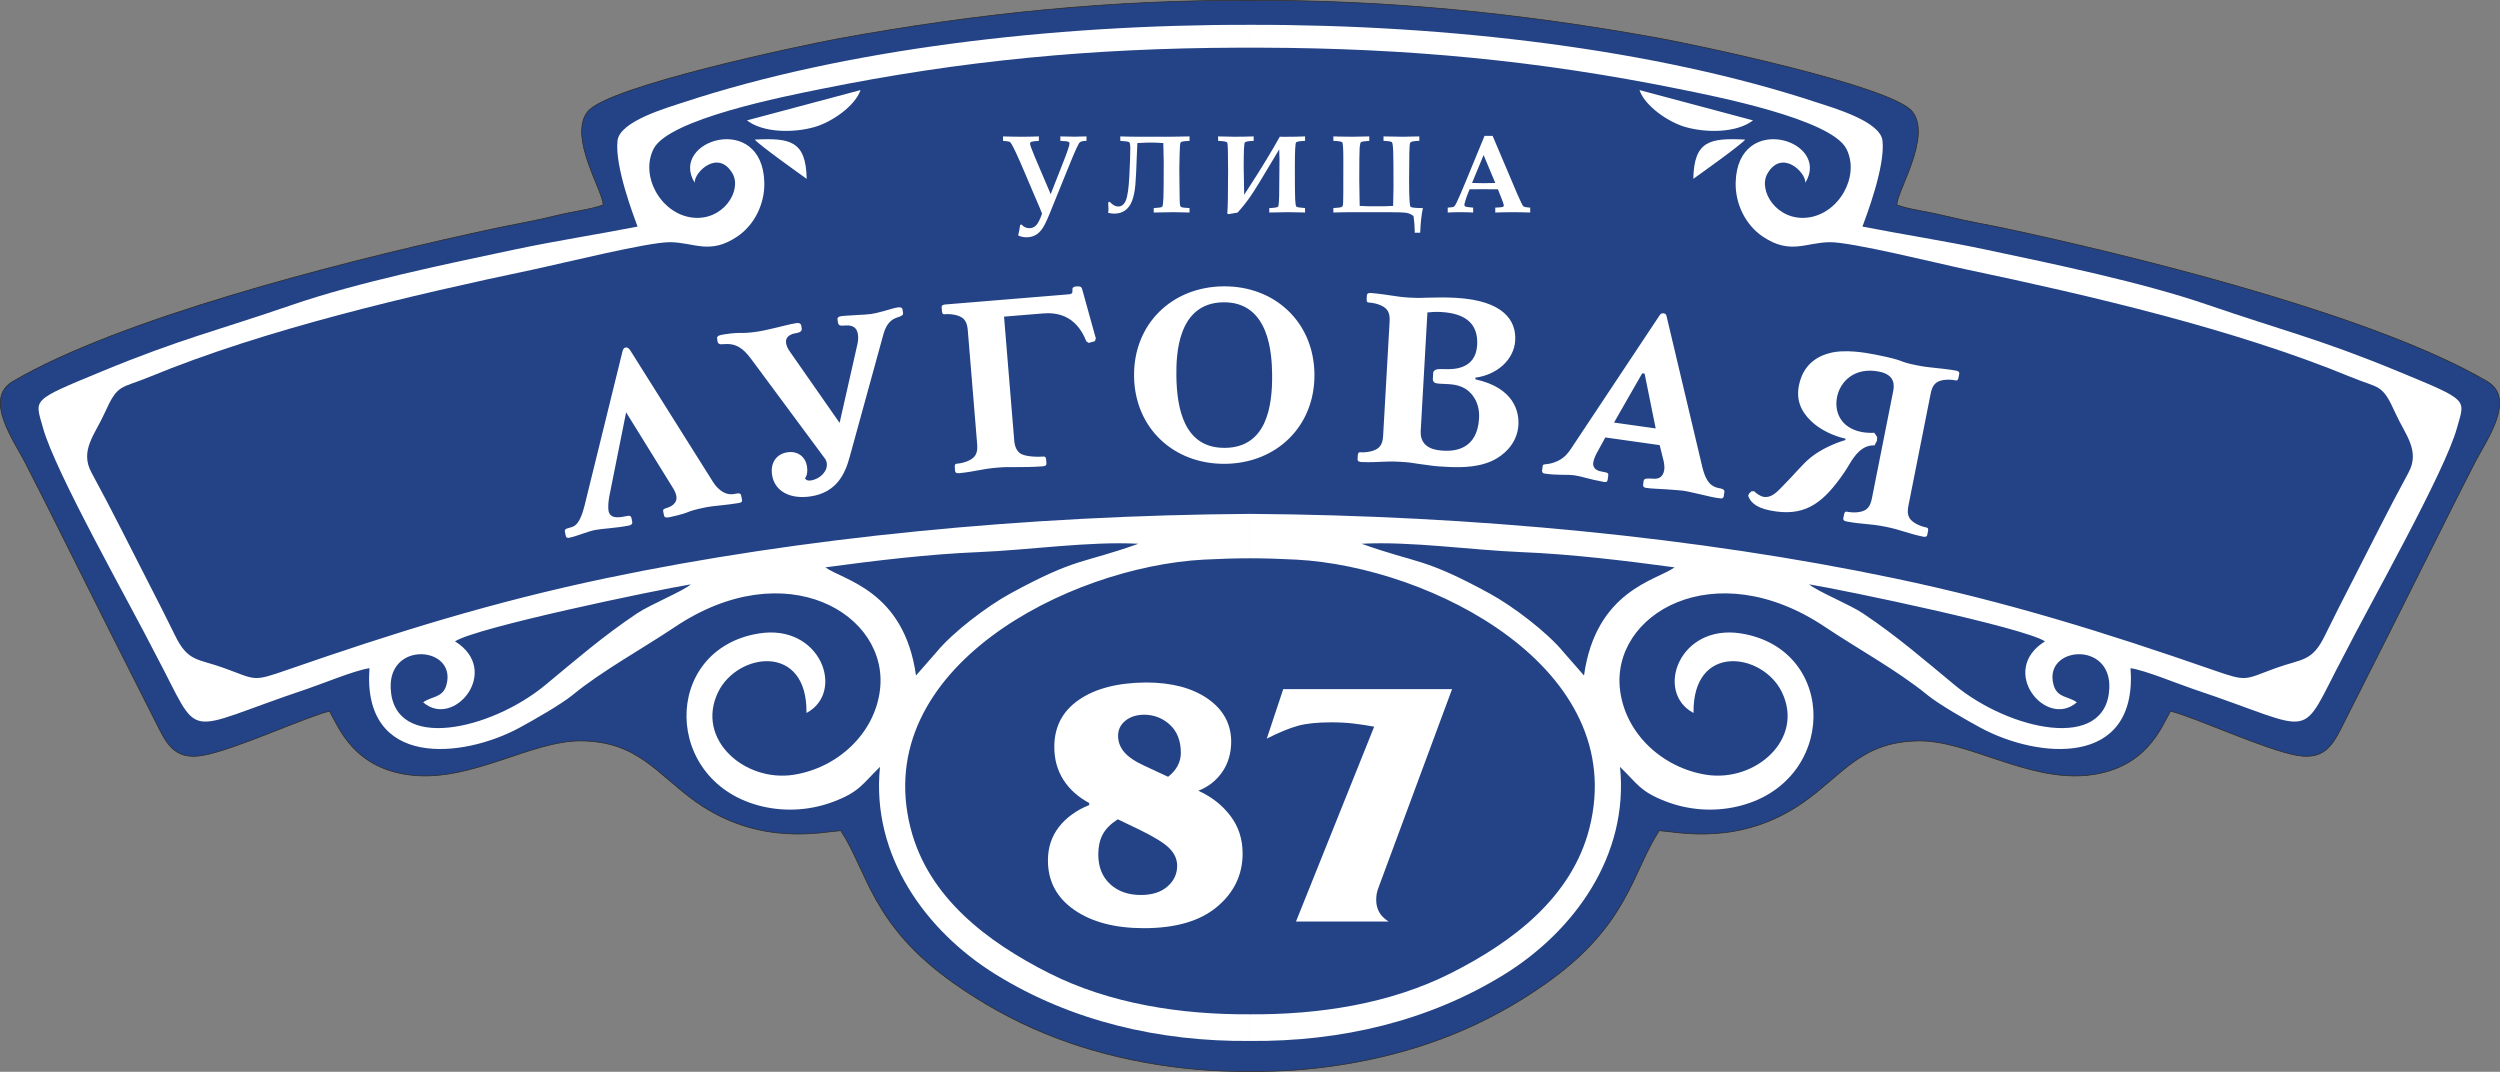 <?xml version="1.0" encoding="UTF-8"?> <!-- Creator: CorelDRAW 2019 (64-Bit) --> <svg xmlns="http://www.w3.org/2000/svg" xmlns:xlink="http://www.w3.org/1999/xlink" xmlns:xodm="http://www.corel.com/coreldraw/odm/2003" xml:space="preserve" width="700.2mm" height="300.199mm" style="shape-rendering:geometricPrecision; text-rendering:geometricPrecision; image-rendering:optimizeQuality; fill-rule:evenodd; clip-rule:evenodd" viewBox="0 0 21576.81 9250.69"><rect x="0" y="0" width="21576.81" height="9250.69" fill="#808080" stroke="none"/> <defs> <style type="text/css"> <![CDATA[ .str0 {stroke:#2B2A29;stroke-width:6.16;stroke-miterlimit:22.926} .fil3 {fill:none} .fil0 {fill:#234386} .fil2 {fill:white} .fil1 {fill:white;fill-rule:nonzero} ]]> </style> </defs> <g id="Слой_x0020_1">  <path class="fil0 str0" d="M10788.4 3.2c-1162.92,-4.93 -2323.01,105.88 -3545.39,329.49 -316.36,57.88 -1985.14,409.07 -2168.07,627.9 -178.4,213.35 136.47,697.92 129.92,808.46 -106.19,39.02 -255.42,54.93 -405.69,92.05 -189.09,46.7 -397.22,82.43 -522.62,109.31 -1091.82,234.07 -2952.98,691.94 -3979.79,1219.68 -65.42,33.63 -127.5,67.57 -185.73,101.73 -253.14,148.46 5.46,506.57 101.79,692.46 48.33,93.22 107.25,209.19 171.45,336.77 63.14,125.43 131.44,262.15 199.83,399.56 248.04,498.14 498.08,993.72 749.25,1490.18 97.47,192.65 159.37,353.11 415.04,309.55 274.33,-46.75 903.46,-339 1095.84,-382.22 77.65,136.02 208.68,501.84 717.98,553.55 512.12,52.05 1025.39,-298.98 1448.29,-297.03 497.94,2.28 662.95,290.9 998.22,527.29 549.33,387.32 1086.41,257.66 1247.85,247.18 235.27,361.47 265.48,816.42 978.98,1319.24 500.68,352.81 1033.89,568.94 1642.04,680.58 301.14,55.28 606.43,81.41 910.79,78.46 70.17,0.67 140.38,-0.2 210.6,-2.6 234.29,-8.03 468.47,-33.31 700.19,-75.85 608.15,-111.64 1141.36,-327.76 1642.04,-680.58 713.51,-502.82 743.71,-957.76 978.99,-1319.24 161.44,10.49 698.52,140.14 1247.85,-247.18 335.27,-236.4 500.27,-525.02 998.22,-527.29 422.9,-1.95 936.17,349.08 1448.29,297.03 509.3,-51.7 640.33,-417.53 717.98,-553.55 192.38,43.22 821.52,335.47 1095.84,382.22 255.67,43.57 317.58,-116.89 415.04,-309.55 251.17,-496.46 501.21,-992.05 749.24,-1490.18 68.4,-137.42 136.7,-274.14 199.84,-399.56 64.2,-127.58 123.12,-243.55 171.45,-336.77 96.33,-185.89 354.93,-544.01 101.79,-692.46 -58.23,-34.16 -120.31,-68.1 -185.73,-101.73 -1026.81,-527.74 -2887.97,-985.62 -3979.79,-1219.68 -125.4,-26.88 -333.52,-62.61 -522.61,-109.31 -150.27,-37.11 -299.5,-53.03 -405.69,-92.05 -6.55,-110.54 308.32,-595.11 129.92,-808.46 -182.93,-218.83 -1851.7,-570.01 -2168.07,-627.9 -1222.37,-223.6 -2382.46,-334.42 -3545.38,-329.49z"></path> <path class="fil1" d="M9377.31 1215.64c-28.08,0 -47.46,4.31 -57.95,12.95 -10.66,8.63 -39.22,70.64 -86.03,186.02l-144.31 355.43c-37.93,97.17 -66.34,160.93 -85.39,191.46 -18.88,30.52 -40.19,52.42 -63.76,66 -23.57,13.58 -50.68,20.46 -81.19,20.46 -25.35,0 -49.07,-5.27 -71.19,-15.98 7.91,-31 13.4,-61.05 16.62,-90.45l12.75 -3.84c17.43,21.1 40.52,31.64 68.92,31.64 21.79,0 41,-8.47 57.31,-25.25 16.3,-16.94 33.09,-50.34 50.68,-100.04 -9.2,-25.25 -31.96,-79.91 -68.6,-163.65 -18.08,-40.75 -41.49,-96.05 -70.54,-165.73 -33.09,-79.59 -62.79,-147.03 -88.94,-202.48 -26.31,-55.62 -43.1,-85.02 -50.69,-88.06 -7.58,-3.2 -26.95,-5.91 -58.27,-8.47l0 -38.36c58.27,1.92 113.64,2.88 165.93,2.88 45.04,0 92.98,-0.96 143.66,-2.88l0 38.36c-34.38,2.24 -55.69,4.79 -63.76,7.99 -8.23,3.2 -12.43,8.63 -12.43,16.46 0,10.55 13.24,47.62 39.71,110.75l138.33 324.9 103.3 -262.89c39.39,-99.88 59.08,-157.58 59.08,-173.24 0,-7.83 -3.55,-13.26 -10.82,-16.46 -7.26,-3.2 -30.02,-5.59 -68.12,-7.51l0 -38.36c56.17,1.6 95.56,2.4 118.32,2.4 20.82,0 56.5,-0.8 107.34,-2.4l0 38.36zm662.88 19.18l-59.56 -3.36c-5.33,-0.32 -12.27,-0.48 -20.82,-0.48l-66.02 0 -25.02 1.44c-26.15,0.64 -43.58,1.28 -52.46,1.92 -1.29,14.54 -2.9,50.02 -4.68,106.28 -3.55,109.15 -7.58,192.74 -12.26,250.59 -4.84,58.01 -14.53,105.64 -29.06,143.03 -14.69,37.39 -35.03,64.88 -61.01,82.78 -25.99,17.74 -56.5,26.69 -91.36,26.69 -15.82,0 -33.58,-2.24 -53.43,-6.55 1.61,-10.55 2.42,-20.46 2.42,-29.88 0,-16.78 -0.81,-36.76 -2.42,-60.09l12.75 -6.07c25.18,27.49 49.39,41.23 72.8,41.23 30.83,0 53.43,-18.22 67.63,-54.5 14.37,-36.28 24.21,-105.96 29.54,-209.36 5.33,-103.4 8.07,-183.15 8.07,-239.08 0,-29.72 -3.23,-47.14 -9.68,-52.26 -6.62,-5.12 -32.12,-8.95 -76.51,-11.51l0 -38.36c58.43,1.92 112.67,2.88 162.71,2.88l262.14 0c43.91,0 101.37,-0.96 172.72,-2.88l0 38.36c-38.26,2.24 -60.37,4.47 -66.51,7.03 -6.29,2.56 -10.49,6.55 -12.91,11.99 -2.26,5.43 -4.36,37.23 -6.13,95.41 -1.78,58.01 -2.59,99.09 -2.59,123.22 0,5.12 0.32,42.19 0.97,111.39l1.94 149.75c0.32,30.84 1.45,49.54 3.55,56.41 1.94,6.87 4.52,11.51 7.26,13.9 2.91,2.4 7.43,4.16 13.56,5.59 6.13,1.44 26.47,3.2 60.85,5.44l0 38.36c-7.59,0 -24.86,-0.48 -51.82,-1.28 -39.38,-1.12 -69.41,-1.6 -90.23,-1.6 -48.43,0 -103.95,0.96 -166.91,2.88l0 -38.36c42.78,-1.92 66.99,-5.6 72.64,-11.35 5.65,-5.59 9.2,-31.48 10.98,-77.67 1.77,-46.19 2.58,-148.79 2.58,-308.12l-3.71 -163.81zm1223.47 -57.53l0 38.36c-44.55,1.6 -70.38,6.07 -77.48,13.42 -7.1,7.35 -10.66,78.47 -10.66,213.51 0,147.51 0.81,239.88 2.59,277.12 1.77,37.24 5.32,58.49 10.65,63.61 5.32,5.12 30.35,9.27 74.9,12.47l0 38.36c-0.97,0 -10.17,-0.32 -27.76,-0.8 -52.95,-1.44 -92.01,-2.08 -117.51,-2.08 -16.95,0 -71.51,0.96 -163.68,2.88l0 -38.36c43.58,-1.28 68.76,-5.28 75.54,-11.99 6.78,-6.71 10.33,-56.57 10.33,-149.91l2.26 -262.1c0,-14.7 -0.81,-42.19 -2.42,-82.62l-61.34 102.76c-89.91,151.82 -151.73,252.35 -185.63,301.41 -33.74,49.06 -71.19,96.21 -112.51,141.6 -41.65,6.23 -68.44,10.71 -80.38,13.58l-8.07 -7.03c4.52,-48.9 6.78,-173.56 6.78,-374.12 0,-148.79 -2.26,-227.42 -6.78,-236.05 -4.52,-8.47 -30.99,-13.74 -79.42,-15.66l0 -38.36c66.5,1.92 111.05,2.88 133.65,2.88 66.5,0 124.29,-0.96 173.36,-2.88l0 38.36c-44.07,1.6 -69.57,6.07 -76.19,13.58 -6.62,7.51 -10.01,77.03 -10.01,208.4 0,24.29 1.45,105.48 4.2,243.4l59.89 -92.69c96.36,-149.11 178.69,-285.11 247.29,-408.17l41.65 0.48c67.63,0 126.55,-1.12 176.75,-3.36zm244.16 656.84l0 -38.36c39.71,-2.56 62.63,-5.12 68.6,-7.83 6.14,-2.55 10.33,-7.19 12.91,-13.74 2.42,-6.55 3.88,-40.11 4.2,-100.52 0.32,-60.41 0.48,-159.18 0.48,-295.98 0,-93.01 -3.23,-142.87 -9.69,-149.59 -6.46,-6.71 -31.96,-10.87 -76.51,-12.46l0 -38.36c5.97,0 26.15,0.48 60.53,1.6 38.26,0.8 72.8,1.28 103.63,1.28 26.15,0 74.73,-0.96 145.76,-2.88l0 38.36c-41.48,2.88 -65.21,6.39 -71.02,10.87 -5.65,4.31 -9.69,20.13 -11.94,47.3 -2.1,27.33 -3.23,121.62 -3.23,283.19 0,51.62 0.81,103.56 2.42,155.82 0.81,28.45 1.29,49.86 1.29,64.25 40.03,2.24 66.83,3.36 80.22,3.36l128 0c16.95,0 43.75,-1.12 80.22,-3.36l3.23 -164.29c0,-158.37 -0.81,-260.82 -2.58,-307.16 -1.78,-46.51 -5.49,-72.71 -11.3,-78.47 -5.65,-5.75 -29.86,-9.59 -72.31,-11.51l0 -38.36c66.02,1.92 121.54,2.88 166.74,2.88 47.46,-0.8 94.75,-1.76 142.21,-2.88l0 38.36c-48.75,0 -75.54,6.71 -80.54,19.98 -5,13.26 -7.59,120.34 -7.59,321.07 0,145.59 4.36,221.82 13.24,228.7 8.88,6.87 44.07,10.39 105.89,10.39 -12.75,58.01 -20.5,128.97 -23.24,212.87l-47.46 0 0 -18.7c0,-33.88 -3.39,-75.27 -10.01,-124.49 -17.6,-14.71 -37.29,-23.97 -59.08,-28.13 -21.79,-4 -77.32,-6.07 -166.58,-6.07l-293.78 0c-56.82,0 -114.28,0.96 -172.71,2.88zm987.16 -42.19c29.54,-1.6 47.78,-4.47 54.72,-8.95 4.68,-3.04 12.1,-14.87 22.27,-35.48 19.21,-40.59 43.74,-97.01 73.61,-169.08l167.06 -405.93 69.73 0 213.39 502.94c27.76,63.45 44.87,98.13 51.33,104.2 6.46,6.07 26.31,10.23 59.72,12.3l0 42.19c-51.49,-1.92 -100.08,-2.88 -145.76,-2.88 -54.56,0 -106.53,0.96 -155.77,2.88l0 -42.19c37.61,-1.6 59.24,-3.52 65.05,-6.23 5.81,-2.56 8.71,-7.19 8.71,-13.9 0,-5.91 -6.62,-25.73 -19.85,-59.61l-31.15 -78.47c-39.06,-0.64 -82.49,-0.96 -130.59,-0.96 -41.8,0 -79.9,0.32 -114.12,0.96l-20.82 52.74c-5.65,14.38 -12.59,35.8 -20.66,64.24 -1.94,6.39 -2.9,12.15 -2.9,17.42 0,7.03 3.07,11.99 9.2,14.87 6.13,2.88 28.25,5.91 66.34,8.95l0 42.19c-30.83,-1.92 -69.25,-2.88 -115.25,-2.88 -43.74,0 -78.45,0.96 -104.27,2.88l0 -42.19zm309.59 -453.87l-99.76 241c29.06,1.28 60.85,1.92 95.88,1.92 36.48,0 71.35,-0.64 104.76,-1.92l-100.89 -241z"></path> <path class="fil1" d="M9400.74 6947.77l0 -17.19c-96.57,-51.58 -170.92,-118.44 -223.07,-200.59 -52.15,-82.14 -78.22,-176.7 -78.22,-283.68 0,-173.84 70.97,-309.47 212.93,-406.9 141.95,-97.43 334.6,-147.09 577.95,-149 220.17,0 397.37,46.32 531.6,138.98 134.23,92.65 202.31,215.39 204.24,368.21 0,103.16 -26.07,191.99 -78.22,266.49 -52.15,74.5 -120.71,127.99 -205.69,160.47 113.95,51.58 206.17,123.69 276.67,216.34 70.49,92.65 105.74,201.06 105.74,325.23 0,183.39 -73.39,336.7 -220.17,459.91 -146.78,123.21 -357.3,184.82 -631.55,184.82 -249.14,0 -449.52,-52.53 -601.13,-157.6 -151.61,-105.07 -227.41,-247.39 -227.41,-426.96 0,-110.8 31.38,-206.79 94.15,-287.98 62.77,-81.19 150.16,-144.71 262.18,-190.56zm478.01 -337.65l202.79 94.08c36.69,-28.66 64.22,-60.17 82.56,-95.51 18.35,-35.34 27.52,-71.64 27.52,-109.84 0,-102.68 -30.42,-182.92 -91.26,-240.7 -60.84,-57.79 -134.71,-87.88 -221.62,-89.79 -67.6,0 -122.64,17.19 -165.13,51.1 -42.49,34.39 -63.74,78.32 -63.74,131.33 0,51.1 17.39,97.91 52.15,139.45 34.77,42.03 93.67,81.67 176.72,119.87zm-40.56 552.56l-191.2 -91.7c-61.8,40.12 -105.26,84.05 -130.36,131.81 -25.11,47.76 -37.66,105.07 -37.66,171.93 0,106.98 33.8,191.99 101.4,255.03 67.6,63.04 156.44,94.56 266.52,94.56 96.57,0 172.85,-24.36 228.86,-73.07 56.01,-48.71 84.01,-108.41 84.01,-179.09 0,-55.4 -22.21,-105.55 -66.63,-150.44 -44.42,-44.89 -129.4,-97.91 -254.94,-159.03zm1237.02 -1214.97l1457.19 0 -625.75 1687.78c-13.52,34.38 -21.73,60.17 -24.62,77.37 -2.9,17.19 -4.35,35.34 -4.35,54.44 0,38.2 8.21,72.59 24.62,103.16 16.42,30.57 43.94,58.27 82.57,83.1l-799.57 0 675 -1682.05c-63.73,-11.46 -124.09,-20.54 -181.06,-27.22 -56.97,-6.69 -120.23,-10.03 -189.75,-10.03 -119.74,0 -215.83,10.03 -288.25,30.09 -72.43,20.06 -161.75,56.83 -267.97,110.32l141.95 -426.96z"></path> <path class="fil2" d="M2524.45 2630.26c-651.63,224.08 -962.58,293.1 -1644.59,574.74 -622.18,256.94 -577.34,237.19 -509.88,484.05 104.44,383.7 754.83,1527.22 973.68,1960.17 408.52,767.14 199.05,667.49 1300,298.94 143.12,-47.9 412.49,-160.94 544.94,-181.46 -62.68,868.55 804.38,778.38 1292.01,515.66 120.39,-64.87 364.08,-204.09 461.22,-283.99 252.08,-207.34 602.31,-398.86 882.94,-587.03 957.02,-641.76 1853.38,-111.14 1769.51,547.54 -47.82,375.64 -366.48,667.74 -742.34,727.67 -424.11,67.65 -853.03,-307.29 -652.92,-715.24 166.85,-340.05 771.03,-424.56 761.4,182.16 337.39,-177.83 125.82,-772.24 -410.09,-686.33 -843.91,135.27 -836.07,1297.06 37.96,1494.87 202.21,45.75 415.8,29.63 608.51,-44.07 224.13,-85.76 245.01,-150.66 398.21,-299.26 -78.18,768.14 398.51,1419.54 998.14,1790.92 652.56,404.19 1414.12,581.62 2195.26,574.49l0 -229.91c595.19,3.88 1209.91,-90.09 1735.94,-356.09 527.57,-266.75 1040.91,-650.27 1193.58,-1250.84 351.57,-1382.82 -1365.13,-2255.58 -2530.81,-2317.36 -136.57,-7.23 -269.12,-11.39 -398.71,-11.46l0 -383.27c1929.81,13.04 3875.37,202.71 5555.95,554.79 981.97,205.74 1825.02,468.93 2756.33,792.59 302.84,105.26 263.08,83.79 545.72,-18.04 224.38,-80.83 308.55,-51.45 419.34,-279.46 75.68,-155.79 156.54,-312.9 235.65,-467.31 160.81,-313.85 316.39,-628.1 485.23,-937.77 104.24,-191.2 -28.71,-328.49 -112.23,-514.01 -116.45,-258.59 -133.26,-208.11 -389.01,-313.67 -993.65,-410.12 -2253.25,-703.38 -3316.86,-927.41 -236.18,-49.73 -984.62,-236.07 -1174.8,-234.64 -208.71,1.55 -340.88,111.16 -578.05,-47.32 -152.85,-102.16 -240.2,-286.9 -235.5,-468.59 15.97,-615.48 826.46,-364.02 601.2,2.78 4.8,-91.24 -203.76,-293.08 -327,-78.93 -84.09,146.13 82.05,413.05 349.75,379.34 269.37,-33.96 450.76,-358.97 331.68,-592.93 -131.59,-258.57 -1142.58,-455.34 -1444.3,-516.48 -1220.63,-247.33 -2348.01,-352.31 -3596.39,-356.54 -35.69,-0.13 -71.26,-0.13 -106.72,-0.07l0 -197.23c-1720.09,-3.4 -3507.27,212.87 -4888.81,668.81 -145.59,48.05 -550.85,162.99 -569.96,330.87 -25.5,223.88 143.52,660.53 172.97,741.57 -350.21,68.67 -708.07,123.38 -1057.04,197.25 -589.9,124.9 -1356.09,283.16 -1921.12,477.52zm11928.44 2266.39c-150.34,111.09 -679.38,195.93 -781.75,933.61l-174.48 -199.28c-140.89,-172.55 -437.34,-398.26 -642.1,-509.78 -575.93,-313.7 -614.47,-253.29 -1102.84,-428.17 426.79,-22.55 946.88,54.68 1381.05,72.2 426.65,17.22 896.21,74.1 1320.12,131.41zm-7328.98 0c150.34,111.09 679.38,195.93 781.75,933.61l174.48 -199.28c140.89,-172.55 437.34,-398.26 642.1,-509.78 575.93,-313.7 614.47,-253.29 1102.84,-428.17 -426.79,-22.55 -946.88,54.68 -1381.06,72.2 -426.64,17.22 -896.2,74.1 -1320.12,131.41zm-3196.82 638.71c406.02,251.73 -9.43,758.45 -274.91,526.19 73.02,-54.23 168.09,-36.34 200.22,-148.43 95.04,-331.54 -497.82,-388.25 -480.58,26.13 23.03,554.27 864.53,361.6 1334.27,-26.55 272,-224.78 492.11,-417.15 790.17,-617.49 117.46,-78.95 396.23,-191.05 466.38,-251.93 -310.65,51.38 -1852.21,372.41 -2035.54,492.08zm13722.62 0c-406.02,251.73 9.43,758.45 274.91,526.19 -73.03,-54.23 -168.09,-36.34 -200.22,-148.43 -95.04,-331.54 497.82,-388.25 480.58,26.13 -23.03,554.27 -864.53,361.6 -1334.27,-26.55 -272,-224.78 -492.11,-417.15 -790.17,-617.49 -117.46,-78.95 -396.24,-191.05 -466.38,-251.93 310.65,51.38 1852.21,372.41 2035.54,492.08zm1402.64 -2905.1c651.63,224.08 962.58,293.1 1644.59,574.74 622.18,256.94 577.34,237.19 509.87,484.05 -104.44,383.7 -754.83,1527.22 -973.67,1960.17 -408.52,767.14 -199.05,667.49 -1300,298.94 -143.12,-47.9 -412.49,-160.94 -544.94,-181.46 62.69,868.55 -804.37,778.38 -1292.01,515.66 -120.39,-64.87 -364.08,-204.09 -461.22,-283.99 -252.08,-207.34 -602.31,-398.86 -882.94,-587.03 -957.02,-641.76 -1853.37,-111.14 -1769.51,547.54 47.83,375.64 366.48,667.74 742.34,727.67 424.12,67.65 853.03,-307.29 652.92,-715.24 -166.85,-340.05 -771.03,-424.56 -761.4,182.16 -337.39,-177.83 -125.83,-772.24 410.09,-686.33 843.91,135.27 836.07,1297.06 -37.96,1494.87 -202.21,45.75 -415.8,29.63 -608.51,-44.07 -224.13,-85.76 -245.01,-150.66 -398.21,-299.26 78.18,768.14 -398.51,1419.54 -998.14,1790.92 -652.56,404.19 -1414.12,581.62 -2195.26,574.49l0 -229.91c-595.19,3.88 -1209.91,-90.09 -1735.94,-356.09 -527.57,-266.75 -1040.91,-650.27 -1193.58,-1250.84 -351.57,-1382.82 1365.13,-2255.58 2530.81,-2317.36 136.57,-7.23 269.12,-11.39 398.71,-11.46l0 -383.27c-1929.81,13.04 -3875.37,202.71 -5555.96,554.79 -981.97,205.74 -1825.02,468.93 -2756.33,792.59 -302.84,105.26 -263.08,83.79 -545.72,-18.04 -224.38,-80.83 -308.55,-51.45 -419.34,-279.46 -75.68,-155.79 -156.54,-312.9 -235.65,-467.31 -160.81,-313.85 -316.39,-628.1 -485.23,-937.77 -104.24,-191.2 28.71,-328.49 112.23,-514.01 116.45,-258.59 133.26,-208.11 389.01,-313.67 993.65,-410.12 2253.25,-703.38 3316.86,-927.41 236.18,-49.73 984.62,-236.07 1174.8,-234.64 208.71,1.55 340.88,111.16 578.05,-47.32 152.85,-102.16 240.2,-286.9 235.5,-468.59 -15.97,-615.48 -826.47,-364.02 -601.2,2.78 -4.8,-91.24 203.75,-293.08 327,-78.93 84.09,146.13 -82.05,413.05 -349.75,379.34 -269.37,-33.96 -450.76,-358.97 -331.68,-592.93 131.59,-258.57 1142.58,-455.34 1444.3,-516.48 1220.63,-247.33 2348.01,-352.31 3596.39,-356.54 35.69,-0.13 71.26,-0.13 106.72,-0.07l0 -197.23c1720.09,-3.4 3507.27,212.87 4888.81,668.81 145.59,48.05 550.85,162.99 569.96,330.87 25.51,223.88 -143.52,660.53 -172.97,741.57 350.21,68.67 708.08,123.38 1057.04,197.25 589.91,124.9 1356.08,283.16 1921.12,477.52zm-12090.13 -1086.47c-6.12,-330.01 -142.99,-353.96 -448.13,-339.07 43.55,51 376.32,287.17 448.13,339.07zm-515.51 -504.69c142.86,109.36 404.9,108.74 585.15,56.88 145.97,-41.99 348.46,-180.59 395.17,-318.58l-980.32 261.7zm8683.39 0c-142.86,109.36 -404.9,108.74 -585.15,56.88 -145.97,-41.99 -348.46,-180.59 -395.17,-318.58l980.32 261.7zm-515.51 504.69c6.12,-330.01 142.99,-353.96 448.13,-339.07 -43.55,51 -376.32,287.17 -448.13,339.07z"></path> <path class="fil1" d="M5403.84 3558.55l397.92 642.84c24.73,37.55 31.8,61.66 35.14,78.02 14.23,69.52 -56.86,96.86 -78.93,103.51 -13.89,4.97 -38.85,7.95 -34.24,30.45l7.53 36.8c2.93,14.31 14.83,20.4 47.54,13.7 222.02,-49.72 104.18,-42.64 318.86,-86.59 59.29,-12.14 162.83,-16.3 280.21,-36.07 10.22,-2.09 30.67,-6.28 26.48,-26.73l-7.53 -36.81c-2.14,-20.86 -23.43,-20.77 -31.6,-19.09 -33.13,4.65 -70.72,18.74 -126.12,-12.52 -29.14,-17.47 -60.79,-47.2 -83.06,-83.12l-716.98 -1139.92c-15.67,-24.49 -30.82,-25.65 -41.04,-23.56 -18.4,3.77 -22.81,23.84 -26.43,37.37l-326.71 1328.06c-37.38,150.38 -79.43,173.91 -109.26,184.28 -33.92,11.2 -63.8,10.93 -60.4,37.93l7.53 36.8c4.6,22.49 23,18.72 31.18,17.05 67.48,-13.81 151.21,-52.26 222.77,-66.92 55.21,-11.3 184.11,-16.39 290.43,-38.16 14.31,-2.93 30.25,-8.32 30.16,-29.61l-7.53 -36.81c-6.65,-22.07 -25.05,-18.3 -33.23,-16.63 -51.54,8.42 -148,36.69 -164.33,-43.05 -5.86,-28.63 -0.81,-87.18 6.39,-124.87l145.26 -726.36zm1842.54 91.2l-434.71 -623.13c-11.13,-17.28 -22.9,-38.69 -26.75,-63.43 -4.8,-30.93 4.37,-53.48 33.38,-70.66 26.95,-16.86 44.41,-13.23 72.64,-21.84 19.98,-7.32 27.27,-14.79 29.15,-29.87l-5.77 -37.12c-11.13,-17.28 -23.83,-17.42 -44.45,-14.22 -57.75,8.97 -93.91,20.92 -179.56,40.56 -75.35,18.04 -114.21,26.19 -147.21,31.31 -152.61,23.7 -139.32,0.52 -293.99,24.54 -45.37,7.05 -57.1,13.09 -60.73,30.55l5.77 37.12c12.41,25.53 32.08,16.14 76.34,15.6 111.54,-2.54 169.41,70.84 225.53,146.61l617.33 833.43c10.49,13.16 18.92,26.63 22.13,47.26 10.25,65.99 -52.64,137.01 -137.2,150.14 -22.68,3.53 -38.08,-0.42 -51.28,-17.38 10.45,-14.29 27.23,-42.24 17.62,-104.12 -13.45,-86.62 -84.29,-134.75 -168.85,-121.62 -96.93,15.06 -148.23,92.72 -132.21,195.84 21.78,140.24 155.49,212.4 334.91,184.53 220.67,-34.27 293.43,-191.31 332.74,-332.59l294.24 -1070.05c31.1,-112.55 91.37,-132.47 127.53,-144.42 32.04,-11.31 41.71,-17.04 41.21,-33.86l-5.77 -37.12c-5.73,-9.67 -15.26,-16.64 -40.01,-12.8 -35.06,5.45 -62.97,16.12 -117.69,30.95 -50.6,14.19 -83.28,21.38 -110.08,25.55 -30.94,4.8 -68.7,6.44 -131.53,9.87 -75.2,5.34 -100.59,5.06 -129.46,9.54 -18.56,2.88 -26.49,6.23 -32.5,21.94l5.77 37.12c8.61,28.23 26.85,23.29 70.8,20.68 79.65,-3.92 95.59,44.29 100.71,77.29 4.8,30.94 1.36,63.15 -6.53,93.95l-151.53 669.83zm2211.6 -728.77l-118.97 -427.88c-5.7,-18.38 -16.61,-23.76 -47.81,-21.19 -35.36,2.91 -36.24,17.64 -35.22,30.12 -0.2,23.05 2.91,35.36 -34.53,38.44l-1060.81 87.27c-12.48,1.03 -35.36,2.91 -33.48,25.79l3.08 37.44c3.96,22.71 14.36,21.85 26.84,20.83 45.76,-3.77 121.84,4.63 158.2,39.34 29.61,28.97 34.94,68.33 37.68,101.6l80.42 977.61c2.74,33.28 3.91,72.97 -20.57,106.4 -30.2,40.18 -103.88,60.9 -149.64,64.66 -12.48,1.03 -22.88,1.88 -23.08,24.93l3.08 37.44c1.88,22.88 24.76,21 37.24,19.97 137.11,-13.37 187.57,-36.37 331.09,-48.18 72.8,-5.99 96.02,-3.71 150.45,-4 54.42,-0.29 150.79,0.16 236.07,-6.85 12.48,-1.03 35.36,-2.91 33.48,-25.79l-3.08 -37.44c-3.96,-22.71 -14.36,-21.85 -26.84,-20.82 -35.36,2.91 -154.61,4.34 -199.29,-29.68 -22.34,-17.01 -43.97,-50.83 -48.59,-106.99l-88.12 -1071.2 334.88 -27.55c110.24,-9.07 283.2,6.02 375.85,241.31l19.92 13.02 53.22 -14.85 8.52 -23.74zm1099.55 -449.66c-444.51,5.02 -774.84,326 -769.78,774.69 5.07,448.68 342.55,762.13 787.07,757.11 444.51,-5.02 774.84,-326 769.77,-774.69 -5.06,-448.68 -342.55,-762.13 -787.06,-757.11zm1.56 137.74c398.6,-4.5 418.34,450.28 420.3,623.5 3.18,281.73 -51.34,628.82 -406.12,632.82 -354.78,4 -417.12,-341.77 -420.3,-623.5 -1.96,-173.21 7.52,-628.33 406.12,-632.82zm1235.89 -21.68c0.79,23.04 11.2,23.63 23.71,24.34 45.84,2.6 120.03,21.44 151.24,60.84 25.32,32.79 25.15,72.5 23.27,105.84l-55.52 979.34c-1.89,33.34 -6.22,72.81 -35.08,102.53 -35.47,35.62 -111.3,45.95 -157.15,43.35 -12.5,-0.71 -22.92,-1.3 -26.3,21.5l-2.13 37.51c-1.3,22.92 21.62,24.22 34.12,24.93 148.06,6.3 188.71,-10.21 334.57,-1.94 81.27,4.61 106.04,10.19 149.56,16.84 136.82,20.3 172.24,22.31 182.66,22.9l72.93 4.13c129.19,7.32 298.68,4.39 428.55,-73.95 95.23,-57.31 178.11,-155.04 185.67,-288.4 6.38,-112.52 -36.22,-319.79 -370.71,-393.11l-1.25 -14.71c183.17,-23.06 334.74,-152.43 344.31,-321.21 9.69,-170.86 -99.63,-344.29 -512.2,-367.68 -102.1,-5.79 -181.75,-1.94 -244.5,-1.32 -56.62,3.06 -94.24,3.02 -154.67,-0.41 -72.93,-4.14 -95.61,-9.6 -149.56,-16.84 -128.48,-19.83 -180.57,-22.78 -182.65,-22.9 -12.5,-0.71 -35.43,-2.01 -36.73,20.91l-2.13 37.51zm524.77 109.19c37.86,-4.13 75.6,-6.17 119.36,-3.69 222.95,12.64 319.74,112.2 309.93,285.14 -12.4,218.79 -220.89,209.06 -279.36,207.83 -60.55,-1.34 -83.47,-2.64 -99.71,25.71l-3.54 62.51c3.89,42.03 35.62,35.47 131.47,40.9 81.27,4.61 161.7,23.8 219.61,108.61 29.01,41.36 52.67,103.32 47.95,186.67 -15.12,266.72 -206.39,285.14 -306.41,279.47 -56.26,-3.19 -206.17,-13.78 -197.19,-172.14l57.89 -1021.01zm2004.58 1145.1l33.59 135.42c5.35,21.83 8.95,56.07 6.03,76.73 -10.5,74.4 -61.84,79.8 -91.07,77.78l-41.91 -1.7c-37.78,-1.12 -43.66,10.7 -44.83,18.96l-5.25 37.2c1.21,21.25 17.75,23.58 28.08,25.04 47.53,6.71 95.93,7.21 177.41,12.38 81.18,7.24 110.69,7.19 143.76,11.86 22.73,3.21 41.04,7.9 145.27,31.04 71.45,16.4 118.11,29.31 172.13,34.83 12.4,1.75 25.09,1.43 29.78,-16.88l5.25 -37.2c1.17,-8.27 0.27,-16.83 -9.48,-22.42 -25.11,-16.19 -58.15,-6.1 -101.89,-39.67 -20.98,-15.61 -53.81,-51.86 -77.88,-150.1l-309.19 -1304.05c-2.67,-10.91 -5.06,-23.9 -25.72,-26.81 -20.66,-2.92 -28.61,8.61 -33.91,16.29l-768.08 1156.25c-23.85,34.57 -52.41,72.7 -109.04,100.54 -94.96,45.62 -132.79,14.99 -133.32,48.64l-5.25 37.2c3.28,21.54 9.48,22.42 28.08,25.04 55.8,7.87 93.58,8.99 144.05,9.79 44.27,-0.07 77.92,0.46 110.99,5.12 64.06,9.04 107.49,29.92 249.2,56.24 14.47,2.04 28.64,6.15 34.21,-18.36l5.25 -37.2c3.79,-26.86 -21.59,-26.23 -50.23,-32.38 -31,-4.37 -87.99,-18.74 -79.24,-80.74 3.79,-26.86 22.02,-66.45 33.21,-85.95l70.91 -129.1 469.11 66.2zm-150.7 -619.86l20.67 2.92 95.55 472.97 -359.58 -50.74 243.36 -425.14zm1752.36 576.52c-94.92,27.96 -209.46,79.69 -295.32,147.74 -78.5,63.14 -115.26,119.67 -266.91,272.55 -31.88,31.97 -82.16,81.56 -143.57,69.37 -28.66,-5.69 -62.25,-29.39 -79.88,-47.78l-23.33 -0.38 -20.85 19.27 -8.16 19.66c16.43,45.82 54.57,100.21 189.68,127.04 286.59,56.92 440.34,-52.98 607.03,-281.6 20.43,-27.86 38.81,-56.13 57.19,-84.39 18.79,-30.31 35.53,-61.03 55.96,-88.89 67.82,-95.05 134.51,-109.46 180.77,-106.66l20.82 -40.55 2.01 -31.52 -24.61 -36.8c-34.38,1.68 -76.54,-0.31 -109.29,-6.81 -186.28,-37 -236.82,-178.96 -212.42,-301.78 26.83,-135.11 151.91,-261.34 362.76,-219.47 139.2,27.65 131.96,117.7 121.38,170.93l-182.95 921.18c-6.51,32.75 -16.28,71.24 -48.99,96.66 -40.07,30.34 -116.61,30.04 -161.65,21.09 -12.28,-2.44 -22.52,-4.47 -29.04,17.64l-7.32 36.85c-4.47,22.52 18.05,26.99 30.33,29.43 141.65,26.01 190.35,16.53 331.59,44.58 141.25,28.05 182.62,55.42 323.46,85.52 12.28,2.44 34.8,6.91 39.27,-15.6l7.32 -36.85c2.43,-22.92 -7.81,-24.96 -20.09,-27.39 -45.03,-8.95 -115.88,-37.91 -141.32,-81.26 -20.51,-35.99 -14.84,-75.29 -8.33,-108.04l191.08 -962.12c6.51,-32.75 16.28,-71.24 48.99,-96.66 40.07,-30.34 116.61,-30.04 161.65,-21.09 12.28,2.44 22.52,4.47 29.04,-17.64l7.32 -36.85c4.47,-22.52 -18.05,-26.99 -30.33,-29.43 -4.1,-0.81 -51.18,-10.16 -182.58,-23.49 -51.99,-6.07 -79.42,-7.26 -149.02,-21.08 -190.38,-37.81 -73.73,-35.92 -362.36,-93.24 -83.93,-16.67 -264.88,-48.35 -395.4,-12.57 -181.67,46.9 -243.71,177.14 -263.63,277.45 -24.39,122.82 13.4,221.82 106.43,310.52 78.69,75.21 193.77,127.86 295.72,150.23l-2.44 12.28z"></path> <path class="fil3" d="M1625.33 5646.08c6931.01,-2538.75 12656.25,-1894.84 18398.7,-85.17"></path> </g> </svg> 